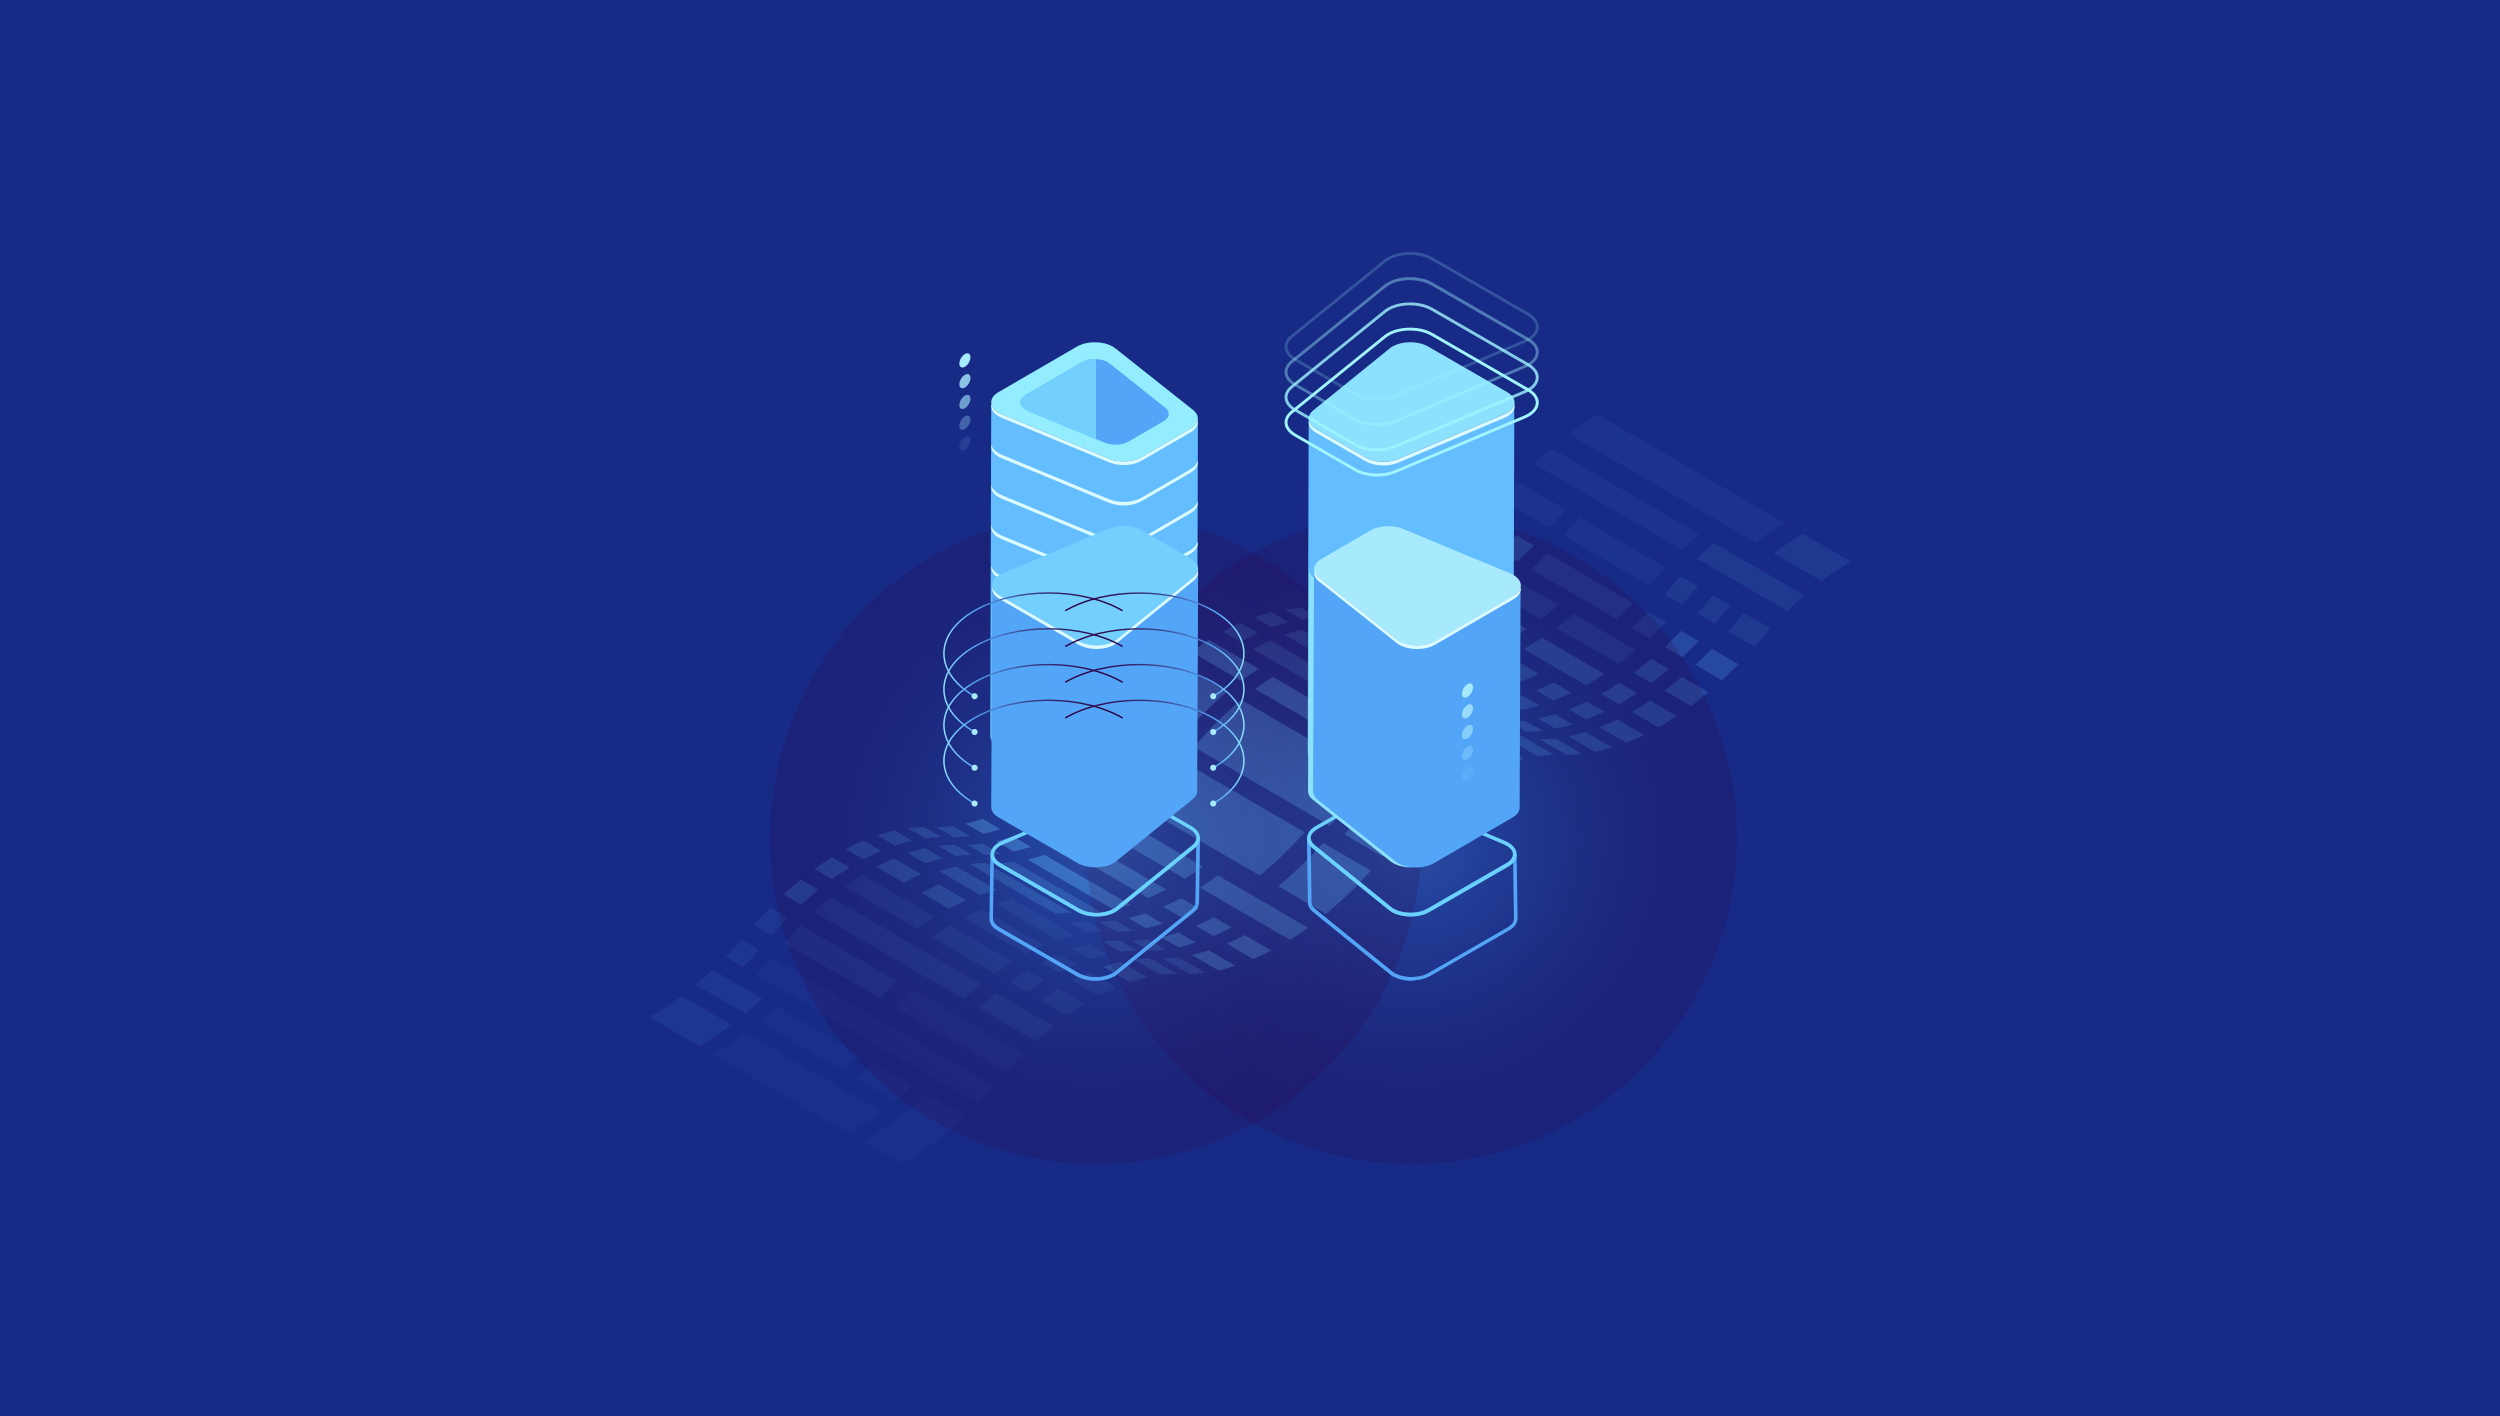 <?xml version="1.0" encoding="UTF-8"?> <svg xmlns="http://www.w3.org/2000/svg" xmlns:xlink="http://www.w3.org/1999/xlink" viewBox="0 0 440.85 249.7"><defs><style> .cls-1 { fill: url(#_Áåçûìÿííûé_ãðàäèåíò_8-4); } .cls-1, .cls-2, .cls-3, .cls-4, .cls-5, .cls-6, .cls-7, .cls-8, .cls-9, .cls-10 { mix-blend-mode: lighten; } .cls-2 { fill: url(#_Áåçûìÿííûé_ãðàäèåíò_8-7); } .cls-11, .cls-12, .cls-13, .cls-14, .cls-15 { fill: #63bdfe; } .cls-11, .cls-16 { opacity: .4; } .cls-17 { fill: #73cffe; } .cls-3 { fill: url(#_Áåçûìÿííûé_ãðàäèåíò_8-2); } .cls-12, .cls-18 { opacity: .3; } .cls-19 { fill: #172a86; } .cls-20 { fill: #6bd2fe; } .cls-21, .cls-22, .cls-23, .cls-18, .cls-24 { fill: #a7eafd; } .cls-21, .cls-25 { opacity: .8; } .cls-4 { fill: url(#_Áåçûìÿííûé_ãðàäèåíò_8); } .cls-22 { opacity: .1; } .cls-5 { fill: url(#_Áåçûìÿííûé_ãðàäèåíò_8-6); } .cls-13 { opacity: .5; } .cls-6 { fill: url(#_Áåçûìÿííûé_ãðàäèåíò_79-2); } .cls-6, .cls-26, .cls-10, .cls-15 { opacity: .2; } .cls-27 { isolation: isolate; } .cls-28 { fill: #8ce2fe; } .cls-7 { fill: url(#_Áåçûìÿííûé_ãðàäèåíò_8-8); } .cls-29 { fill: #93edfe; } .cls-30 { fill: #a0f5fe; } .cls-31 { fill: #53a5f8; } .cls-8 { fill: url(#_Áåçûìÿííûé_ãðàäèåíò_8-5); } .cls-32 { fill: #dcfbff; } .cls-24 { opacity: .6; } .cls-9 { fill: url(#_Áåçûìÿííûé_ãðàäèåíò_8-3); } .cls-10 { fill: url(#_Áåçûìÿííûé_ãðàäèåíò_79); } </style><radialGradient id="_Áåçûìÿííûé_ãðàäèåíò_79" data-name="Áåçûìÿííûé ãðàäèåíò 79" cx="248.85" cy="147.81" fx="248.85" fy="147.81" r="57.45" gradientTransform="translate(355.04 -121.44) rotate(80.82)" gradientUnits="userSpaceOnUse"><stop offset="0" stop-color="#8ce2fe"></stop><stop offset=".05" stop-color="#79cefc"></stop><stop offset=".17" stop-color="#53a5f8"></stop><stop offset=".25" stop-color="#4c87d7"></stop><stop offset=".38" stop-color="#425faa"></stop><stop offset=".5" stop-color="#3a3d85"></stop><stop offset=".63" stop-color="#342368"></stop><stop offset=".76" stop-color="#301054"></stop><stop offset=".88" stop-color="#2d0548"></stop><stop offset="1" stop-color="#2d0244"></stop></radialGradient><radialGradient id="_Áåçûìÿííûé_ãðàäèåíò_79-2" data-name="Áåçûìÿííûé ãðàäèåíò 79" cx="193.28" fx="193.28" r="57.45" gradientTransform="translate(309.17 -66.14) rotate(81.04)" xlink:href="#_Áåçûìÿííûé_ãðàäèåíò_79"></radialGradient><linearGradient id="_Áåçûìÿííûé_ãðàäèåíò_8" data-name="Áåçûìÿííûé ãðàäèåíò 8" x1="2247.07" y1="113.66" x2="2278.79" y2="113.66" gradientTransform="translate(2445.11) rotate(-180) scale(1 -1)" gradientUnits="userSpaceOnUse"><stop offset="0" stop-color="#2d0244"></stop><stop offset=".12" stop-color="#2d0548"></stop><stop offset=".24" stop-color="#301054"></stop><stop offset=".37" stop-color="#342368"></stop><stop offset=".5" stop-color="#3a3d85"></stop><stop offset=".62" stop-color="#425faa"></stop><stop offset=".75" stop-color="#4c87d7"></stop><stop offset=".83" stop-color="#53a5f8"></stop><stop offset=".95" stop-color="#79cefc"></stop><stop offset="1" stop-color="#8ce2fe"></stop></linearGradient><linearGradient id="_Áåçûìÿííûé_ãðàäèåíò_8-2" data-name="Áåçûìÿííûé ãðàäèåíò 8" y1="119.97" y2="119.97" xlink:href="#_Áåçûìÿííûé_ãðàäèåíò_8"></linearGradient><linearGradient id="_Áåçûìÿííûé_ãðàäèåíò_8-3" data-name="Áåçûìÿííûé ãðàäèåíò 8" y1="126.28" y2="126.28" xlink:href="#_Áåçûìÿííûé_ãðàäèåíò_8"></linearGradient><linearGradient id="_Áåçûìÿííûé_ãðàäèåíò_8-4" data-name="Áåçûìÿííûé ãðàäèåíò 8" y1="132.59" y2="132.59" xlink:href="#_Áåçûìÿííûé_ãðàäèåíò_8"></linearGradient><linearGradient id="_Áåçûìÿííûé_ãðàäèåíò_8-5" data-name="Áåçûìÿííûé ãðàäèåíò 8" x1="-68.09" x2="-36.38" gradientTransform="translate(255.86)" xlink:href="#_Áåçûìÿííûé_ãðàäèåíò_8"></linearGradient><linearGradient id="_Áåçûìÿííûé_ãðàäèåíò_8-6" data-name="Áåçûìÿííûé ãðàäèåíò 8" x1="-68.09" y1="119.97" x2="-36.38" y2="119.97" gradientTransform="translate(255.86)" xlink:href="#_Áåçûìÿííûé_ãðàäèåíò_8"></linearGradient><linearGradient id="_Áåçûìÿííûé_ãðàäèåíò_8-7" data-name="Áåçûìÿííûé ãðàäèåíò 8" x1="-68.09" y1="126.28" x2="-36.38" y2="126.28" gradientTransform="translate(255.86)" xlink:href="#_Áåçûìÿííûé_ãðàäèåíò_8"></linearGradient><linearGradient id="_Áåçûìÿííûé_ãðàäèåíò_8-8" data-name="Áåçûìÿííûé ãðàäèåíò 8" x1="-68.09" y1="132.59" x2="-36.38" y2="132.59" gradientTransform="translate(255.86)" xlink:href="#_Áåçûìÿííûé_ãðàäèåíò_8"></linearGradient></defs><g class="cls-27"><g id="Layer_2"><g id="Layer_1-2" data-name="Layer_1"><rect class="cls-19" width="440.85" height="249.7"></rect><g><g class="cls-26"><path class="cls-14" d="M207.63,116.86c-2.87,2.39-5.67,5.18-8.32,8.33l8.8,5.11c2.65-3.15,5.45-5.94,8.32-8.33l-8.8-5.11h0Z"></path><path class="cls-14" d="M213.15,112.82c-1.03.66-2.06,1.37-3.08,2.13l8.8,5.11c1.02-.76,2.05-1.47,3.08-2.13l-8.8-5.12h0Z"></path><path class="cls-14" d="M218.7,109.81c-1.03.46-2.06.97-3.09,1.54l3.1,1.8c1.03-.57,2.06-1.08,3.09-1.54l-3.1-1.8h0Z"></path><path class="cls-14" d="M224.07,112.93c-1.03.46-2.06.97-3.09,1.54l39.19,22.77c1.03-.57,2.06-1.08,3.09-1.54l-39.19-22.77h0Z"></path><path class="cls-14" d="M224.17,107.92c-1,.24-2.01.55-3.03.91l3.1,1.8c1.02-.36,2.03-.67,3.03-.91l-3.1-1.8h0Z"></path><path class="cls-14" d="M229.54,111.04c-1,.24-2.01.55-3.03.91l16.95,9.84c1.02-.36,2.03-.67,3.03-.91l-16.95-9.84h0Z"></path><path class="cls-14" d="M248.9,122.28c-1,.24-2.01.55-3.03.91l19.83,11.52c1.02-.36,2.03-.67,3.03-.91l-19.83-11.52h0Z"></path><path class="cls-14" d="M229.44,107.2c-.95.02-1.92.1-2.9.25l3.1,1.8c.98-.15,1.95-.23,2.9-.25l-3.1-1.8h0Z"></path><path class="cls-14" d="M268.89,127.07c-.95.11-1.88.17-2.79.17l3.1,1.8c.91,0,1.84-.06,2.79-.17l-3.1-1.8h0Z"></path><path class="cls-14" d="M263.12,123.72c-.95.11-1.88.17-2.79.17l3.1,1.8c.91,0,1.84-.06,2.79-.17l-3.1-1.8h0Z"></path><path class="cls-14" d="M239.81,110.18c-.95.11-1.88.17-2.79.17l20.65,11.99c.91,0,1.84-.06,2.79-.17l-20.65-11.99h0Z"></path><path class="cls-14" d="M245.1,109.05c-1.01.31-2.01.56-2.99.76l4.82,2.8c.98-.2,1.97-.45,2.99-.76l-4.82-2.8h0Z"></path><path class="cls-14" d="M253.02,113.65c-1.01.31-2.01.56-2.99.76l12.73,7.39c.98-.2,1.97-.45,2.99-.76l-12.73-7.39h0Z"></path><path class="cls-14" d="M234.44,107.06c-.95.11-1.88.17-2.79.17l3.1,1.8c.91,0,1.84-.06,2.79-.17l-3.1-1.8h0Z"></path><path class="cls-14" d="M239.73,105.93c-1.01.31-2.01.56-2.99.76l3.1,1.8c.98-.2,1.97-.45,2.99-.76l-3.1-1.8h0Z"></path><path class="cls-14" d="M245.33,103.71c-1.06.52-2.11.97-3.15,1.37l3.1,1.8c1.04-.4,2.09-.86,3.15-1.37l-3.1-1.8h0Z"></path><path class="cls-14" d="M251.12,100.39c-.91.6-1.83,1.17-2.76,1.71-.16.09-.31.18-.47.27l3.1,1.8c.16-.09.31-.18.47-.27.93-.54,1.85-1.1,2.76-1.71l-3.1-1.8h0Z"></path><path class="cls-14" d="M256.72,96.19c-1.01.85-2.04,1.66-3.08,2.44l3.1,1.8c1.04-.77,2.07-1.58,3.08-2.44l-3.1-1.8h0Z"></path><path class="cls-14" d="M262.02,91.25c-.95.98-1.92,1.93-2.91,2.84l3.1,1.8c.99-.91,1.96-1.86,2.91-2.84l-3.1-1.8h0Z"></path><path class="cls-14" d="M268.41,122.59c-1.01.31-2.01.56-2.99.76l3.1,1.8c.98-.2,1.97-.45,2.99-.76l-3.1-1.8h0Z"></path><path class="cls-14" d="M274.01,120.37c-1.06.52-2.11.97-3.15,1.37l3.1,1.8c1.04-.4,2.09-.86,3.15-1.37l-3.1-1.8h0Z"></path><path class="cls-14" d="M271.89,112.46c-.91.6-1.83,1.17-2.76,1.71-.16.09-.31.18-.47.27l11.01,6.39c.16-.09.31-.18.47-.27.93-.54,1.85-1.1,2.76-1.71l-11.01-6.39h0Z"></path><path class="cls-13" d="M277.49,108.26c-1.01.85-2.04,1.66-3.08,2.44l11.01,6.39c1.04-.77,2.07-1.58,3.08-2.44l-11.01-6.39h0Z"></path><path class="cls-13" d="M290.7,107.91c-.95.98-1.92,1.93-2.91,2.84l3.1,1.8c.99-.91,1.96-1.86,2.91-2.84l-3.1-1.8h0Z"></path><path class="cls-14" d="M274.18,125.94c-1.01.31-2.01.56-2.99.76l3.1,1.8c.98-.2,1.97-.45,2.99-.76l-3.1-1.8h0Z"></path><path class="cls-14" d="M279.77,123.72c-1.06.52-2.11.97-3.15,1.37l3.1,1.8c1.04-.4,2.09-.86,3.15-1.37l-3.1-1.8h0Z"></path><path class="cls-14" d="M285.56,120.4c-.91.6-1.83,1.17-2.76,1.71-.16.09-.31.18-.47.27l3.1,1.8c.16-.09.31-.18.47-.27.93-.54,1.85-1.1,2.76-1.71l-3.1-1.8h0Z"></path><path class="cls-14" d="M291.16,116.2c-1.01.85-2.04,1.66-3.08,2.44l3.1,1.8c1.04-.77,2.07-1.58,3.08-2.44l-3.1-1.8h0Z"></path><path class="cls-14" d="M296.46,111.26c-.95.98-1.92,1.93-2.91,2.84l3.1,1.8c.99-.91,1.96-1.86,2.91-2.84l-3.1-1.8h0Z"></path><path class="cls-13" d="M296.31,101.6c-.54.6-1.07,1.22-1.59,1.84-.39.47-.78.93-1.18,1.38l3.1,1.8c.4-.45.79-.91,1.18-1.38.53-.63,1.06-1.24,1.59-1.84l-3.1-1.8h0Z"></path><path class="cls-13" d="M302.08,104.95c-.54.6-1.07,1.22-1.59,1.84-.39.47-.78.93-1.18,1.38l3.1,1.8c.4-.45.79-.91,1.18-1.38.53-.63,1.06-1.24,1.59-1.84l-3.1-1.8h0Z"></path><path class="cls-14" d="M250.69,106.83c-1.06.52-2.11.97-3.15,1.37l3.1,1.8c1.04-.4,2.09-.86,3.15-1.37l-3.1-1.8h0Z"></path><path class="cls-14" d="M256.22,110.04c-1.06.52-2.11.97-3.15,1.37l15.12,8.78c1.04-.4,2.09-.86,3.15-1.37l-15.12-8.78h0Z"></path><path class="cls-14" d="M262.01,106.72c-.91.6-1.83,1.17-2.76,1.71-.16.09-.31.18-.47.27l7.21,4.19c.16-.09.31-.18.47-.27.93-.54,1.85-1.1,2.76-1.71l-7.21-4.19h0Z"></path><path class="cls-13" d="M267.61,102.52c-1.01.85-2.04,1.66-3.08,2.44l7.21,4.19c1.04-.77,2.07-1.58,3.08-2.44l-7.21-4.19h0Z"></path><path class="cls-13" d="M272.91,97.58c-.95.98-1.92,1.93-2.91,2.84l15.12,8.78c.99-.91,1.96-1.86,2.91-2.84l-15.12-8.78h0Z"></path><path class="cls-12" d="M278.52,91.27c-.54.6-1.07,1.22-1.59,1.84-.39.47-.78.93-1.18,1.38l15.12,8.78c.4-.45.79-.91,1.18-1.38.53-.63,1.06-1.24,1.59-1.84l-15.12-8.78h0Z"></path><path class="cls-12" d="M267.63,84.94c-.54.6-1.07,1.22-1.59,1.84-.39.47-.78.93-1.18,1.38l8.47,4.92c.4-.45.79-.91,1.18-1.38.53-.63,1.06-1.24,1.59-1.84l-8.47-4.92h0Z"></path><path class="cls-14" d="M256.48,103.51c-.91.6-1.83,1.17-2.76,1.71-.16.09-.31.18-.47.27l3.1,1.8c.16-.09.31-.18.47-.27.93-.54,1.85-1.1,2.76-1.71l-3.1-1.8h0Z"></path><path class="cls-14" d="M262.08,99.31c-1.01.85-2.04,1.66-3.08,2.44l3.1,1.8c1.04-.77,2.07-1.58,3.08-2.44l-3.1-1.8h0Z"></path><path class="cls-14" d="M267.38,94.37c-.95.98-1.92,1.93-2.91,2.84l3.1,1.8c.99-.91,1.96-1.86,2.91-2.84l-3.1-1.8h0Z"></path><path class="cls-14" d="M234.81,110.32c-.95.02-1.92.1-2.9.25l26.41,15.34c.98-.15,1.95-.23,2.9-.25l-26.41-15.34h0Z"></path><path class="cls-14" d="M263.89,127.21c-.95.02-1.92.1-2.9.25l10.11,5.88c.98-.15,1.95-.23,2.9-.25l-10.11-5.88h0Z"></path><path class="cls-14" d="M274.31,130.22c-.95.11-1.88.17-2.79.17l4.69,2.72c.91,0,1.84-.06,2.79-.17l-4.69-2.72h0Z"></path><path class="cls-14" d="M279.6,129.09c-1.01.31-2.01.56-2.99.76l4.69,2.72c.98-.2,1.97-.45,2.99-.76l-4.69-2.72h0Z"></path><path class="cls-14" d="M285.19,126.87c-1.06.52-2.11.97-3.15,1.37l4.69,2.72c1.04-.4,2.09-.86,3.15-1.37l-4.69-2.72h0Z"></path><path class="cls-14" d="M290.98,123.55c-.91.6-1.83,1.17-2.76,1.71-.16.09-.31.18-.47.27l4.69,2.72c.16-.09.31-.18.47-.27.93-.54,1.85-1.1,2.76-1.71l-4.69-2.72h0Z"></path><path class="cls-14" d="M296.59,119.35c-1.01.85-2.04,1.66-3.08,2.44l4.69,2.72c1.04-.77,2.07-1.58,3.08-2.44l-4.69-2.72h0Z"></path><path class="cls-14" d="M301.88,114.41c-.95.98-1.92,1.93-2.91,2.84l4.69,2.72c.99-.91,1.96-1.86,2.91-2.84l-4.69-2.72h0Z"></path><path class="cls-13" d="M307.5,108.1c-.54.6-1.07,1.22-1.59,1.84-.39.47-.78.93-1.18,1.38l4.69,2.72c.4-.45.79-.91,1.18-1.38.53-.63,1.06-1.24,1.59-1.84l-4.69-2.72h0Z"></path><path class="cls-13" d="M302.25,95.73c-1.01.87-2,1.8-2.98,2.77l15.88,9.23c.98-.97,1.98-1.89,2.98-2.77l-15.88-9.23Z"></path><path class="cls-12" d="M273.57,79.07c-1.01.87-2,1.8-2.98,2.77l26.02,15.11c.98-.97,1.98-1.89,2.98-2.77l-26.02-15.11h0Z"></path><path class="cls-14" d="M224.4,119.36c-1.03.66-2.06,1.37-3.08,2.13l14.7,8.53c1.02-.76,2.05-1.47,3.08-2.13l-14.7-8.53h0Z"></path><path class="cls-14" d="M241.55,129.32c-1.03.66-2.06,1.37-3.08,2.13l6.79,3.95c1.02-.76,2.05-1.47,3.08-2.13l-6.79-3.95h0Z"></path><path class="cls-14" d="M250.91,134.76c-4.78,3.04-9.51,7.23-13.84,12.37l6.79,3.95c4.33-5.14,9.06-9.33,13.84-12.37l-6.79-3.95h0Z"></path><path class="cls-14" d="M218.88,123.4c-2.87,2.39-5.67,5.18-8.32,8.33l23.95,13.91c2.65-3.15,5.45-5.94,8.32-8.33l-23.95-13.91h0Z"></path><path class="cls-12" d="M314.7,92.25c-1.72.99-3.43,2.13-5.13,3.42l-32.9-19.11c1.7-1.28,3.42-2.43,5.13-3.42l32.9,19.11h0Z"></path><path class="cls-13" d="M326.35,99.02c-1.72.99-3.43,2.13-5.13,3.42l-8.42-4.89c1.7-1.28,3.42-2.43,5.13-3.42l8.42,4.89h0Z"></path><path class="cls-11" d="M129,180.71c-1.86,1.4-3.76,2.66-5.69,3.78l-8.8-5.12c1.94-1.12,3.84-2.38,5.69-3.78l8.8,5.12h0Z"></path><path class="cls-11" d="M125.65,171c-.98.92-1.98,1.8-3,2.65l8.8,5.12c1.02-.85,2.01-1.73,3-2.65l-8.8-5.11h0Z"></path><path class="cls-11" d="M130.76,165.72c-.91,1.04-1.85,2.04-2.8,3.02l3.1,1.8c.95-.97,1.89-1.98,2.8-3.02l-3.1-1.8h0Z"></path><path class="cls-15" d="M136.13,168.84c-.91,1.04-1.85,2.04-2.8,3.02l39.19,22.77c.95-.97,1.89-1.98,2.8-3.02l-39.19-22.77h0Z"></path><path class="cls-11" d="M135.82,160.03c-.97,1-1.93,2.05-2.87,3.14l3.1,1.8c.94-1.09,1.9-2.14,2.87-3.14l-3.1-1.8h0Z"></path><path class="cls-11" d="M141.19,163.15c-.97,1-1.93,2.05-2.87,3.14l16.95,9.84c.94-1.09,1.9-2.14,2.87-3.14l-16.95-9.84h0Z"></path><path class="cls-15" d="M160.55,174.39c-.97,1-1.93,2.05-2.87,3.14l19.83,11.52c.94-1.09,1.9-2.14,2.87-3.14l-19.83-11.52h0Z"></path><path class="cls-14" d="M141.19,155.1c-1.01.83-2.02,1.7-3.02,2.63l3.1,1.8c1-.93,2-1.8,3.02-2.63l-3.1-1.8h0Z"></path><path class="cls-11" d="M181.16,171.16c-1.03.64-2.06,1.33-3.09,2.08l3.1,1.8c1.03-.75,2.06-1.44,3.09-2.08l-3.1-1.8h0Z"></path><path class="cls-11" d="M167.49,163.22c-1.03.64-2.06,1.33-3.09,2.08l11.01,6.39c1.03-.75,2.06-1.44,3.09-2.08l-11.01-6.39h0Z"></path><path class="cls-11" d="M152.08,154.27c-1.03.64-2.06,1.33-3.09,2.08l12.74,7.4c1.03-.75,2.06-1.44,3.09-2.08l-12.74-7.4h0Z"></path><path class="cls-14" d="M157.63,151.36c-1.03.44-2.06.93-3.09,1.49l4.82,2.8c1.03-.55,2.06-1.05,3.09-1.49l-4.82-2.8h0Z"></path><path class="cls-14" d="M165.56,155.96c-1.03.44-2.06.93-3.09,1.49l4.82,2.8c1.03-.55,2.06-1.05,3.09-1.49l-4.82-2.8h0Z"></path><path class="cls-14" d="M146.71,151.15c-1.03.64-2.06,1.33-3.09,2.08l3.1,1.8c1.03-.75,2.06-1.44,3.09-2.08l-3.1-1.8h0Z"></path><path class="cls-14" d="M152.27,148.24c-1.03.44-2.06.93-3.09,1.49l3.1,1.8c1.03-.55,2.06-1.05,3.09-1.49l-3.1-1.8h0Z"></path><path class="cls-14" d="M157.73,146.45c-1,.23-2.01.51-3.02.86l3.1,1.8c1.02-.35,2.02-.63,3.02-.86l-3.1-1.8h0Z"></path><path class="cls-14" d="M162.97,145.84c-.95,0-1.91.06-2.89.19l3.1,1.8c.98-.13,1.94-.19,2.89-.19l-3.1-1.8h0Z"></path><path class="cls-14" d="M167.97,145.64c-.96.13-1.89.2-2.81.22l3.1,1.8c.92-.02,1.85-.1,2.81-.22l-3.1-1.8h0Z"></path><path class="cls-14" d="M173.29,144.41c-1.02.33-2.02.6-3.01.82l3.1,1.8c.99-.22,1.99-.49,3.01-.82l-3.1-1.8h0Z"></path><path class="cls-11" d="M173.04,160.31c-1.03.44-2.06.93-3.09,1.49l11.01,6.39c1.03-.55,2.06-1.05,3.09-1.49l-11.01-6.39h0Z"></path><path class="cls-11" d="M178.5,158.52c-1,.23-2.01.51-3.02.86l11.01,6.39c1.02-.35,2.02-.63,3.02-.86l-11.01-6.39h0Z"></path><path class="cls-11" d="M191.65,162.5c-.95,0-1.91.06-2.89.19l3.1,1.8c.98-.13,1.94-.19,2.89-.19l-3.1-1.8h0Z"></path><path class="cls-14" d="M196.65,162.3c-.96.13-1.89.2-2.81.22l3.1,1.8c.92-.02,1.85-.1,2.81-.22l-3.1-1.8h0Z"></path><path class="cls-14" d="M201.97,161.07c-1.02.33-2.02.6-3.01.82l3.1,1.8c.99-.22,1.99-.49,3.01-.82l-3.1-1.8h0Z"></path><path class="cls-11" d="M186.71,168.25c-1.03.44-2.06.93-3.09,1.49l3.1,1.8c1.03-.55,2.06-1.05,3.09-1.49l-3.1-1.8h0Z"></path><path class="cls-11" d="M192.17,166.46c-1,.23-2.01.51-3.02.86l3.1,1.8c1.02-.35,2.02-.63,3.02-.86l-3.1-1.8h0Z"></path><path class="cls-14" d="M197.41,165.85c-.95,0-1.91.06-2.89.19l3.1,1.8c.98-.13,1.94-.19,2.89-.19l-3.1-1.8h0Z"></path><path class="cls-14" d="M202.41,165.65c-.96.13-1.89.2-2.81.22l3.1,1.8c.92-.02,1.85-.1,2.81-.22l-3.1-1.8h0Z"></path><path class="cls-14" d="M207.74,164.43c-1.02.33-2.02.6-3.01.82l3.1,1.8c.99-.22,1.99-.49,3.01-.82l-3.1-1.8h0Z"></path><path class="cls-14" d="M208.3,158.39c-1.07.56-2.13,1.06-3.18,1.51l3.1,1.8c1.05-.44,2.11-.95,3.18-1.51l-3.1-1.8h0Z"></path><path class="cls-14" d="M214.07,161.74c-1.07.56-2.13,1.06-3.18,1.51l3.1,1.8c1.05-.44,2.11-.95,3.18-1.51l-3.1-1.8h0Z"></path><path class="cls-14" d="M163.09,149.57c-1,.23-2.01.51-3.02.86l3.1,1.8c1.02-.35,2.02-.63,3.02-.86l-3.1-1.8h0Z"></path><path class="cls-14" d="M168.62,152.78c-1,.23-2.01.51-3.02.86l7.21,4.19c1.02-.35,2.02-.63,3.02-.86l-7.21-4.19h0Z"></path><path class="cls-14" d="M173.86,152.17c-.95,0-1.91.06-2.89.19l15.12,8.78c.98-.13,1.94-.19,2.89-.19l-15.12-8.78h0Z"></path><path class="cls-14" d="M178.86,151.97c-.96.13-1.89.2-2.81.22l15.12,8.78c.92-.02,1.85-.1,2.81-.22l-15.12-8.78h0Z"></path><path class="cls-14" d="M184.18,150.75c-1.02.33-2.02.6-3.01.82l15.12,8.78c.99-.22,1.99-.49,3.01-.82l-15.12-8.78h0Z"></path><path class="cls-14" d="M190.51,148.06c-1.07.56-2.13,1.06-3.18,1.51l15.12,8.78c1.05-.44,2.11-.95,3.18-1.51l-15.12-8.78h0Z"></path><path class="cls-14" d="M179.62,141.73c-1.07.56-2.13,1.06-3.18,1.51l8.47,4.92c1.05-.44,2.11-.95,3.18-1.51l-8.47-4.92h0Z"></path><path class="cls-14" d="M168.34,148.96c-.95,0-1.91.06-2.89.19l3.1,1.8c.98-.13,1.94-.19,2.89-.19l-3.1-1.8h0Z"></path><path class="cls-14" d="M173.33,148.76c-.96.13-1.89.2-2.81.22l3.1,1.8c.92-.02,1.85-.1,2.81-.22l-3.1-1.8h0Z"></path><path class="cls-14" d="M178.66,147.53c-1.02.33-2.02.6-3.01.82l3.1,1.8c.99-.22,1.99-.49,3.01-.82l-3.1-1.8h0Z"></path><path class="cls-11" d="M146.56,158.22c-1.01.83-2.02,1.7-3.02,2.63l26.41,15.34c1-.93,2-1.8,3.02-2.63l-26.41-15.34h0Z"></path><path class="cls-11" d="M175.64,175.11c-1.01.83-2.02,1.7-3.02,2.63l10.11,5.88c1-.93,2-1.8,3.02-2.63l-10.11-5.88h0Z"></path><path class="cls-11" d="M186.58,174.31c-1.03.64-2.06,1.33-3.09,2.08l4.69,2.72c1.03-.75,2.06-1.44,3.09-2.08l-4.69-2.72h0Z"></path><path class="cls-11" d="M192.13,171.4c-1.03.44-2.06.93-3.09,1.49l4.69,2.72c1.03-.55,2.06-1.05,3.09-1.49l-4.69-2.72h0Z"></path><path class="cls-14" d="M197.59,169.61c-1,.23-2.01.51-3.02.86l4.69,2.72c1.02-.35,2.02-.63,3.02-.86l-4.69-2.72h0Z"></path><path class="cls-14" d="M202.84,169c-.95,0-1.91.06-2.89.19l4.69,2.72c.98-.13,1.94-.19,2.89-.19l-4.69-2.72h0Z"></path><path class="cls-14" d="M207.84,168.8c-.96.13-1.89.2-2.81.22l4.69,2.72c.92-.02,1.85-.1,2.81-.22l-4.69-2.72h0Z"></path><path class="cls-14" d="M213.16,167.58c-1.02.33-2.02.6-3.01.82l4.69,2.72c.99-.22,1.99-.49,3.01-.82l-4.69-2.72h0Z"></path><path class="cls-14" d="M219.49,164.89c-1.07.56-2.13,1.06-3.18,1.51l4.69,2.72c1.05-.44,2.11-.95,3.18-1.51l-4.69-2.72h0Z"></path><path class="cls-14" d="M214.78,154.37c-1.05.76-2.11,1.47-3.18,2.14l15.88,9.23c1.07-.67,2.13-1.38,3.18-2.14l-15.88-9.23h0Z"></path><path class="cls-14" d="M186.09,137.71c-1.05.76-2.11,1.47-3.18,2.14l26.02,15.11c1.07-.67,2.13-1.38,3.18-2.14l-26.02-15.11h0Z"></path><path class="cls-15" d="M136.9,177.54c-.98.92-1.98,1.8-3,2.65l14.7,8.53c1.02-.85,2.01-1.73,3-2.65l-14.7-8.53h0Z"></path><path class="cls-15" d="M154.05,187.5c-.98.92-1.98,1.8-3,2.65l6.79,3.95c1.02-.85,2.01-1.73,3-2.65l-6.79-3.95h0Z"></path><path class="cls-15" d="M170.2,196.88c-3.52,3.29-7.26,6.14-11.14,8.38l-6.79-3.95c3.88-2.24,7.63-5.08,11.14-8.38l6.79,3.95h0Z"></path><path class="cls-15" d="M155.39,196.04c-1.86,1.4-3.76,2.66-5.69,3.78l-23.95-13.91c1.94-1.12,3.84-2.38,5.69-3.78l23.95,13.91h0Z"></path><path class="cls-14" d="M197.17,127.66c-2.5,2.78-5.15,5.34-7.92,7.62l32.9,19.11c2.77-2.27,5.42-4.83,7.92-7.62l-32.9-19.11h0Z"></path><path class="cls-14" d="M233.31,148.65c-2.5,2.78-5.15,5.34-7.92,7.62l8.42,4.89c2.77-2.27,5.42-4.83,7.92-7.62l-8.42-4.89h0Z"></path></g><g class="cls-26"><path class="cls-14" d="M207.63,116.86c-2.87,2.39-5.67,5.18-8.32,8.33l8.8,5.11c2.65-3.15,5.45-5.94,8.32-8.33l-8.8-5.11h0Z"></path><path class="cls-14" d="M213.15,112.82c-1.03.66-2.06,1.37-3.08,2.13l8.8,5.11c1.02-.76,2.05-1.47,3.08-2.13l-8.8-5.12h0Z"></path><path class="cls-14" d="M224.4,119.36c-1.03.66-2.06,1.37-3.08,2.13l14.7,8.53c1.02-.76,2.05-1.47,3.08-2.13l-14.7-8.53h0Z"></path><path class="cls-14" d="M241.55,129.32c-1.03.66-2.06,1.37-3.08,2.13l6.79,3.95c1.02-.76,2.05-1.47,3.08-2.13l-6.79-3.95h0Z"></path><path class="cls-14" d="M250.91,134.76c-4.78,3.04-9.51,7.23-13.84,12.37l6.79,3.95c4.33-5.14,9.06-9.33,13.84-12.37l-6.79-3.95h0Z"></path><path class="cls-14" d="M218.88,123.4c-2.87,2.39-5.67,5.18-8.32,8.33l23.95,13.91c2.65-3.15,5.45-5.94,8.32-8.33l-23.95-13.91h0Z"></path><path class="cls-14" d="M173.29,144.41c-1.02.33-2.02.6-3.01.82l3.1,1.8c.99-.22,1.99-.49,3.01-.82l-3.1-1.8h0Z"></path><path class="cls-14" d="M201.97,161.07c-1.02.33-2.02.6-3.01.82l3.1,1.8c.99-.22,1.99-.49,3.01-.82l-3.1-1.8h0Z"></path><path class="cls-14" d="M207.74,164.43c-1.02.33-2.02.6-3.01.82l3.1,1.8c.99-.22,1.99-.49,3.01-.82l-3.1-1.8h0Z"></path><path class="cls-14" d="M208.3,158.39c-1.07.56-2.13,1.06-3.18,1.51l3.1,1.8c1.05-.44,2.11-.95,3.18-1.51l-3.1-1.8h0Z"></path><path class="cls-14" d="M214.07,161.74c-1.07.56-2.13,1.06-3.18,1.51l3.1,1.8c1.05-.44,2.11-.95,3.18-1.51l-3.1-1.8h0Z"></path><path class="cls-14" d="M184.18,150.75c-1.02.33-2.02.6-3.01.82l15.12,8.78c.99-.22,1.99-.49,3.01-.82l-15.12-8.78h0Z"></path><path class="cls-14" d="M190.51,148.06c-1.07.56-2.13,1.06-3.18,1.51l15.12,8.78c1.05-.44,2.11-.95,3.18-1.51l-15.12-8.78h0Z"></path><path class="cls-14" d="M179.62,141.73c-1.07.56-2.13,1.06-3.18,1.51l8.47,4.92c1.05-.44,2.11-.95,3.18-1.51l-8.47-4.92h0Z"></path><path class="cls-14" d="M178.66,147.53c-1.02.33-2.02.6-3.01.82l3.1,1.8c.99-.22,1.99-.49,3.01-.82l-3.1-1.8h0Z"></path><path class="cls-14" d="M213.16,167.58c-1.02.33-2.02.6-3.01.82l4.69,2.72c.99-.22,1.99-.49,3.01-.82l-4.69-2.72h0Z"></path><path class="cls-14" d="M219.49,164.89c-1.07.56-2.13,1.06-3.18,1.51l4.69,2.72c1.05-.44,2.11-.95,3.18-1.51l-4.69-2.72h0Z"></path><path class="cls-14" d="M214.78,154.37c-1.05.76-2.11,1.47-3.18,2.14l15.88,9.23c1.07-.67,2.13-1.38,3.18-2.14l-15.88-9.23h0Z"></path><path class="cls-14" d="M186.09,137.71c-1.05.76-2.11,1.47-3.18,2.14l26.02,15.11c1.07-.67,2.13-1.38,3.18-2.14l-26.02-15.11h0Z"></path><path class="cls-14" d="M197.17,127.66c-2.5,2.78-5.15,5.34-7.92,7.62l32.9,19.11c2.77-2.27,5.42-4.83,7.92-7.62l-32.9-19.11h0Z"></path><path class="cls-14" d="M233.31,148.65c-2.5,2.78-5.15,5.34-7.92,7.62l8.42,4.89c2.77-2.27,5.42-4.83,7.92-7.62l-8.42-4.89h0Z"></path></g><circle class="cls-10" cx="248.85" cy="147.81" r="57.45" transform="translate(63.22 369.88) rotate(-80.82)"></circle><circle class="cls-6" cx="193.28" cy="147.81" r="57.45" transform="translate(17.17 315.7) rotate(-81.04)"></circle><g class="cls-27"><path class="cls-14" d="M267.06,71.27s0,0,0,0c-.02.09-.05.18-.08.27-.01.03-.03.06-.04.09-.03.06-.05.12-.09.18-.03.04-.06.08-.08.13-.03.05-.07.09-.1.14-.05.06-.11.13-.17.19-.03.03-.06.07-.1.1-.03.02-.06.05-.09.07-.06.05-.13.11-.2.16-.04.03-.08.05-.12.08-.06.04-.12.07-.18.11-.16.1-.34.19-.53.27l-18.71,7.9c-.18.08-.37.14-.57.2-.17.05-.34.09-.52.13-.1.02-.19.05-.29.06-.06.01-.12.02-.19.03-.18.03-.36.05-.55.06-.05,0-.1,0-.14,0-.22.01-.44.01-.67,0-.04,0-.08,0-.12,0-.23-.01-.45-.03-.68-.07-.02,0-.04,0-.07-.01-.2-.03-.4-.07-.6-.12-.04-.01-.09-.02-.13-.03-.22-.06-.43-.13-.63-.21-.22-.09-.44-.19-.63-.3h0s0,0,0,0l-8.69-5.01h0c-.87-.5-1.32-1.17-1.32-1.84l-.17,58.8c0,.67.44,1.34,1.32,1.84h0s0,0,0,0l8.69,5.01h0c.2.11.41.21.63.3,0,0,0,0,0,0,.17.07.35.13.54.18.03,0,.06.01.08.02.04.01.09.02.13.03.08.02.17.04.25.06.11.02.23.04.34.06.02,0,.04,0,.07.01.01,0,.02,0,.03,0,.14.02.29.04.43.05.07,0,.14,0,.21.01.04,0,.08,0,.12,0,.04,0,.07,0,.11,0,.15,0,.3,0,.45,0,.03,0,.07,0,.1,0,.05,0,.1,0,.14,0,.08,0,.17,0,.25-.02.1,0,.2-.03.3-.04.06,0,.13-.02.19-.03.03,0,.06,0,.09-.01.07-.01.14-.04.21-.05.18-.04.35-.08.52-.13.04-.01.08-.02.11-.03.15-.05.31-.11.45-.17l18.71-7.9c.19-.08.37-.17.53-.27.02-.01.04-.02.06-.03.04-.02.08-.05.12-.08.04-.03.08-.05.12-.08.07-.05.14-.1.2-.16.03-.02.06-.05.09-.07,0,0,.02-.01.02-.02.03-.03.05-.05.07-.08.06-.06.12-.12.17-.19,0-.01.02-.02.03-.03.03-.04.05-.07.07-.11.03-.04.06-.08.08-.13,0-.01.02-.02.02-.03.03-.05.04-.09.07-.14.01-.03.03-.06.04-.09,0,0,0-.01,0-.02.03-.08.06-.17.07-.25,0,0,0,0,0,0,0,0,0,0,0-.01.02-.08.03-.16.03-.24,0-.01,0-.03,0-.04l.17-58.81c0,.1-.01.19-.03.29Z"></path><path class="cls-28" d="M265.77,69.14c1.94,1.12,1.7,2.98-.51,3.91l-18.71,7.9c-1.77.75-4.22.63-5.78-.26l-8.69-5.01c-1.55-.89-1.75-2.3-.49-3.33l13.48-10.92c1.6-1.29,4.82-1.45,6.77-.32l13.92,8.03Z"></path><path class="cls-30" d="M242.84,84.03c-1.44,0-2.88-.33-3.98-.96l-10.6-6.12c-1.05-.6-1.66-1.42-1.73-2.3-.06-.79.33-1.56,1.1-2.19l16.45-13.32c2.02-1.63,6.09-1.83,8.55-.41l16.98,9.8c1.16.67,1.79,1.61,1.73,2.59-.07,1.07-.93,2.04-2.38,2.65l-22.83,9.64c-.99.42-2.15.62-3.29.62ZM248.65,58.28c-1.62,0-3.22.43-4.25,1.26l-16.45,13.32c-.64.52-.96,1.13-.91,1.75.06.7.58,1.37,1.47,1.89l10.6,6.12c1.82,1.05,4.75,1.18,6.82.31l22.83-9.64c1.26-.53,2.01-1.33,2.06-2.2.05-.78-.48-1.53-1.47-2.11l-16.98-9.8c-1.04-.6-2.38-.89-3.72-.89Z"></path><g class="cls-25"><path class="cls-30" d="M242.84,79.59c-1.45,0-2.88-.33-3.98-.96l-10.6-6.12c-1.05-.6-1.66-1.42-1.73-2.3-.06-.79.33-1.57,1.1-2.19l16.45-13.32c2.02-1.63,6.09-1.83,8.55-.41l16.98,9.8c1.16.67,1.79,1.61,1.73,2.59-.07,1.07-.93,2.04-2.38,2.65l-22.83,9.64c-.99.42-2.15.62-3.29.62ZM248.65,53.84c-1.62,0-3.22.43-4.25,1.26l-16.45,13.32c-.64.52-.96,1.13-.91,1.75.06.7.58,1.38,1.47,1.89l10.6,6.12c1.82,1.05,4.75,1.18,6.82.31l22.83-9.64c1.26-.53,2.01-1.33,2.06-2.2.05-.78-.48-1.53-1.47-2.11l-16.98-9.8c-1.04-.6-2.39-.89-3.72-.89Z"></path></g><g class="cls-16"><path class="cls-30" d="M242.84,75.14c-1.45,0-2.88-.33-3.98-.96l-10.6-6.12c-1.05-.6-1.66-1.42-1.73-2.3-.06-.79.33-1.56,1.1-2.19l16.45-13.33c2.02-1.64,6.09-1.83,8.55-.41l16.98,9.8c1.16.67,1.79,1.61,1.73,2.59-.07,1.07-.93,2.04-2.38,2.65l-22.83,9.64c-.99.42-2.15.62-3.29.62ZM248.65,49.39c-1.62,0-3.22.43-4.25,1.26l-16.45,13.33c-.64.52-.96,1.13-.91,1.75.06.7.58,1.37,1.47,1.89l10.6,6.12c1.82,1.05,4.75,1.18,6.82.31l22.83-9.64c1.26-.53,2.01-1.33,2.06-2.2.05-.78-.48-1.54-1.47-2.11l-16.98-9.8c-1.04-.6-2.38-.89-3.72-.89Z"></path></g><g class="cls-26"><path class="cls-30" d="M242.84,70.69c-1.45,0-2.88-.33-3.98-.96l-10.6-6.12c-1.05-.6-1.66-1.42-1.73-2.3-.06-.79.33-1.56,1.1-2.19l16.45-13.32c2.02-1.63,6.09-1.83,8.55-.41l16.98,9.8c1.16.67,1.79,1.61,1.73,2.59-.07,1.07-.93,2.04-2.38,2.65l-22.83,9.64c-.99.42-2.15.62-3.29.62ZM248.65,44.94c-1.62,0-3.22.43-4.25,1.26l-16.45,13.32c-.64.52-.96,1.13-.91,1.75.06.7.58,1.37,1.47,1.89l10.6,6.12c1.82,1.05,4.75,1.18,6.82.31l22.83-9.64c1.26-.53,2.01-1.33,2.06-2.2.05-.79-.48-1.53-1.47-2.11l-16.98-9.8c-1.04-.6-2.38-.89-3.72-.89Z"></path></g><path class="cls-32" d="M265.27,73.06l-18.71,7.9c-1.77.75-4.22.63-5.78-.26l-8.69-5.01c-.73-.42-1.16-.96-1.28-1.52-.16.77.27,1.57,1.28,2.15l8.69,5.01c1.56.9,4.01,1.01,5.78.26l18.71-7.9c1.37-.58,1.98-1.51,1.79-2.4-.14.68-.74,1.34-1.79,1.78Z"></path></g><g class="cls-27"><path class="cls-14" d="M211.22,73.94s0,.09-.02.14c0,.04-.02.08-.03.12-.01.04-.02.09-.04.13-.01.04-.03.07-.05.11-.02.05-.04.09-.07.14-.02.03-.04.07-.06.1-.03.05-.07.1-.1.15-.02.03-.05.06-.07.09-.06.07-.12.14-.19.2-.03.02-.05.05-.08.07-.04.04-.09.08-.14.11-.04.03-.08.07-.12.1-.05.04-.11.07-.16.11-.06.04-.11.07-.17.11l-8.63,5.01c-.18.1-.36.19-.56.27-.06.03-.12.05-.18.07-.13.05-.25.09-.39.13-.16.05-.33.09-.5.12-.11.02-.21.05-.32.07-.07.01-.14.02-.21.03-.18.02-.36.04-.55.05-.04,0-.08,0-.12,0-.22,0-.45,0-.67,0-.04,0-.08,0-.12,0-.22-.01-.44-.04-.66-.07-.03,0-.07-.01-.1-.02-.2-.03-.41-.08-.6-.13-.03,0-.06-.01-.09-.02-.23-.06-.46-.14-.67-.23l-18.9-7.84c-.2-.08-.39-.18-.56-.27-.54-.31-.92-.69-1.12-1.09-.12-.24-.19-.49-.18-.74l-.17,58.8c0,.67.44,1.34,1.31,1.84.17.1.36.19.56.27h0s0,0,0,0l18.9,7.84s.06.02.09.04c.18.07.36.13.54.18.01,0,.03,0,.04,0,.03,0,.06.01.09.02.11.03.22.06.34.08.09.02.18.03.27.05.03,0,.07.01.1.02.02,0,.05,0,.07.01.14.02.29.04.43.05.05,0,.11,0,.16,0,.04,0,.08,0,.12,0,.05,0,.1,0,.15,0,.15,0,.3,0,.46,0,.02,0,.04,0,.06,0,.04,0,.08,0,.12,0,.1,0,.21-.01.31-.02.08,0,.16-.02.24-.03.07,0,.14-.02.21-.03.04,0,.08,0,.12-.02.07-.01.13-.03.2-.05.17-.04.33-.08.5-.12.05-.01.1-.02.14-.03.08-.03.16-.06.25-.09.06-.02.12-.04.18-.07.2-.08.39-.17.56-.27h0s0,0,0,0l8.63-5.01h0s0,0,0,0c.02-.01.04-.02.06-.03.04-.02.07-.05.11-.07.06-.04.11-.07.16-.11.04-.03.08-.06.12-.1.05-.04.1-.08.14-.11,0,0,.02-.02.03-.02.02-.02.03-.03.05-.05.07-.07.13-.13.19-.2.01-.02.03-.03.04-.05.01-.01.02-.03.03-.04.04-.05.07-.1.1-.15.01-.02.03-.04.04-.07,0-.01,0-.02.02-.03.02-.05.05-.09.07-.14.01-.03.03-.05.04-.08,0,0,0-.02,0-.03.02-.04.03-.09.04-.13,0-.03.02-.06.03-.09,0,0,0-.02,0-.02,0-.05.01-.09.02-.14,0-.03,0-.06.01-.09,0-.01,0-.03,0-.04l.17-58.81s0,.09-.01.13Z"></path><path class="cls-29" d="M196.21,61.11c.16.09.32.2.46.31l13.7,10.86c1.29,1.03,1.11,2.44-.43,3.34l-8.63,5.01c-1.54.89-3.98,1.01-5.75.27l-18.9-7.84c-.2-.08-.39-.18-.56-.27-1.71-.99-1.78-2.63-.01-3.65l13.83-8.03c1.76-1.02,4.59-.99,6.3,0Z"></path><path class="cls-32" d="M209.93,75.62l-8.63,5.01c-1.54.89-3.98,1.01-5.75.27l-18.9-7.84c-.2-.08-.39-.18-.56-.27-.73-.42-1.16-.96-1.27-1.52-.16.77.28,1.57,1.27,2.14.17.1.36.19.56.27l18.9,7.84c1.77.74,4.21.62,5.75-.27l8.63-5.01c.99-.58,1.42-1.37,1.26-2.13-.12.55-.54,1.09-1.26,1.51Z"></path><path class="cls-32" d="M209.93,82.75l-8.63,5.01c-1.54.89-3.98,1.01-5.75.27l-18.9-7.84c-.2-.08-.39-.18-.56-.27-.73-.42-1.16-.96-1.27-1.52-.16.77.28,1.57,1.27,2.14.17.1.36.19.56.27l18.9,7.84c1.77.74,4.21.62,5.75-.27l8.63-5.01c.99-.58,1.42-1.37,1.26-2.13-.12.55-.54,1.09-1.26,1.51Z"></path><path class="cls-32" d="M209.93,89.88l-8.63,5.01c-1.54.89-3.98,1.01-5.75.27l-18.9-7.84c-.2-.08-.39-.18-.56-.27-.73-.42-1.16-.96-1.27-1.52-.16.77.28,1.57,1.27,2.14.17.1.36.19.56.27l18.9,7.84c1.77.74,4.21.62,5.75-.27l8.63-5.01c.99-.58,1.42-1.37,1.26-2.13-.12.55-.54,1.09-1.26,1.51Z"></path><path class="cls-32" d="M209.93,97.01l-8.63,5.01c-1.54.89-3.98,1.01-5.75.27l-18.9-7.84c-.2-.08-.39-.18-.56-.27-.73-.42-1.16-.96-1.27-1.52-.16.77.28,1.57,1.27,2.14.17.1.36.19.56.27l18.9,7.84c1.77.74,4.21.62,5.75-.27l8.63-5.01c.99-.58,1.42-1.37,1.26-2.13-.12.55-.54,1.09-1.26,1.51Z"></path><path class="cls-32" d="M209.93,104.13l-8.63,5.01c-1.54.89-3.98,1.01-5.75.27l-18.9-7.84c-.2-.08-.39-.18-.56-.27-.73-.42-1.16-.96-1.27-1.52-.16.77.28,1.57,1.27,2.14.17.1.36.19.56.27l18.9,7.84c1.77.74,4.21.62,5.75-.27l8.63-5.01c.99-.58,1.42-1.37,1.26-2.13-.12.55-.54,1.09-1.26,1.51Z"></path><path class="cls-31" d="M195.31,63.86c.12.07.23.14.33.22l9.84,7.8c.93.74.8,1.76-.31,2.4l-6.19,3.6c-1.11.64-2.85.73-4.13.2l-13.57-5.63c-.15-.06-.28-.13-.4-.2-1.23-.71-1.27-1.88,0-2.62l9.93-5.77c1.26-.73,3.29-.71,4.52,0Z"></path></g><g class="cls-27"><path class="cls-31" d="M193.04,172.94c-.1,0-.16,0-.21,0h-.26c-.12-.02-.2-.03-.28-.04l-.19-.02c-.14-.02-.26-.04-.38-.06l-.16-.03c-.14-.03-.28-.06-.41-.1l-.08-.02c-.16-.05-.3-.1-.44-.15l-.12-.05c-.25-.1-.45-.2-.63-.3l-13.92-8.03c-.95-.55-1.48-1.3-1.48-2.12l.17-11.33h.65c0,.58.41,1.13,1.15,1.56l13.92,8.03c.15.09.33.17.55.26l.12.05c.12.05.25.09.38.13l.05.02c.15.04.27.07.4.1v.33s.07-.32.07-.32h.07c.12.04.23.06.35.07h.13c.1.03.2.04.3.05h.17c.09.01.18.02.26.02h.44c.08,0,.15-.01.23-.02l.23-.02c.17-.02.34-.04.5-.07l.12.3-.06-.32c.28-.05.52-.11.74-.18.16-.05.31-.11.46-.17l.09-.04c.14-.06.24-.12.34-.17l.11-.07c.12-.08.24-.16.35-.24l13.48-10.92c.1-.08.17-.16.25-.24.05-.06.07-.08.09-.1.08-.1.15-.19.19-.27.06-.12.09-.2.12-.28h.05s0-.05,0-.05h-.03c.02-.1.04-.19.04-.27v-.03s.65,0,.65,0c0,.01,0,.02,0,.04l-.17,11.29c0,.15-.02.25-.04.35l-.04.15-.33-.03.31.08s-.02.07-.03.1c-.03.08-.07.16-.11.24l-.02.05c-.06.12-.13.22-.21.32l-.05.05s-.06.06-.09.1l-.07.07s-.07.08-.11.11c-.05.05-.11.1-.17.15l-14.01,11.35v-.07s0,0,0,0c-.13.07-.25.13-.37.19l-.14.06c-.17.07-.34.14-.51.19-.25.08-.52.15-.82.2h-.06c-.19.05-.37.07-.56.09l-.21.02c-.12,0-.21.02-.29.02h-.48ZM191.76,172.16h.07c.12.03.23.06.34.07l.14.02c.12.02.2.02.27.03l.42.02h.44c.12,0,.2-.01.28-.02h.19c.2-.03.37-.06.53-.09.02,0,.04,0,.06-.01.28-.05.52-.11.74-.18.16-.05.31-.11.46-.17l.09-.04c.15-.07.25-.12.35-.18l.11-.06c.13-.08.24-.16.35-.24l.14.17-.14-.17,13.48-10.92s.09-.08.14-.12c.02-.02.04-.05.06-.07l.09-.1s.04-.04.05-.06l.04-.04c.06-.07.11-.14.15-.22.05-.1.08-.15.1-.21l.02-.09.33.02-.31-.07.02-.05c.01-.06.02-.13.02-.2l.15-9.88c-.1.1-.18.19-.28.27l-13.48,10.92c-.13.11-.27.2-.42.29l-.11.06c-.14.08-.26.14-.38.2l-.14.06c-.17.07-.33.14-.51.19-.25.08-.52.15-.82.2h-.07c-.18.05-.36.07-.55.09-.05,0-.1,0-.15.01h-.06c-.12.01-.2.02-.29.02-.07,0-.13,0-.2,0h-.28c-.1,0-.19,0-.29-.01h-.19c-.11-.02-.22-.03-.33-.05l-.14-.02c-.13-.02-.25-.04-.38-.07l-.14-.03c-.15-.03-.29-.07-.43-.1l-.06-.02c-.18-.05-.32-.1-.46-.15l-.09-.04c-.29-.12-.49-.21-.67-.32l-13.92-8.03h0c-.34-.2-.62-.42-.85-.66l-.15,9.87c0,.57.41,1.12,1.15,1.55l13.92,8.03c.15.09.33.17.55.26l.12.05c.12.05.25.09.38.13l.05.02c.15.04.28.07.4.1l.07.02Z"></path><path class="cls-20" d="M193.35,161.61c-1.19,0-2.39-.26-3.31-.79l-13.92-8.03c-.99-.57-1.52-1.38-1.47-2.22.06-.92.79-1.75,2.02-2.27l18.71-7.9c1.87-.79,4.42-.67,6.06.28l8.69,5.01c.89.51,1.41,1.21,1.47,1.97.05.68-.28,1.36-.94,1.89l-13.48,10.92c-.93.75-2.37,1.14-3.83,1.14ZM198.12,140.52c-.87,0-1.75.15-2.49.47l-18.71,7.9c-.99.42-1.58,1.04-1.62,1.71-.04.6.37,1.18,1.15,1.62l13.92,8.03c1.85,1.07,4.9.93,6.41-.29l13.48-10.92c.5-.4.74-.87.71-1.34-.04-.54-.45-1.06-1.15-1.46l-8.69-5.01c-.81-.47-1.9-.71-3-.71Z"></path></g><g class="cls-27"><path class="cls-31" d="M249.1,172.94h-.54c-.08,0-.17-.02-.25-.02h-.21c-.22-.04-.4-.06-.58-.1l-.08-.02c-.29-.05-.56-.12-.81-.2-.18-.06-.35-.12-.51-.19l-.11-.05c-.16-.07-.28-.13-.39-.2,0,0-.02,0-.02-.01v.07s-14.01-11.35-14.01-11.35c-.06-.05-.12-.1-.17-.15-.04-.04-.08-.08-.11-.12l-.04-.04c-.06-.06-.09-.1-.12-.13-.02-.02-.03-.03-.05-.05-.08-.1-.15-.2-.21-.31l-.03-.06c-.04-.08-.08-.15-.11-.23-.01-.04-.02-.07-.03-.11l-.03-.12s-.02-.06-.02-.08c-.02-.1-.03-.2-.03-.31l-.17-11.34s0-.02,0-.03h.65s0,.02,0,.02c0,.08.01.16.04.26v.04c.04.11.08.19.12.27.06.12.12.21.21.31.02.02.04.04.06.06l.04.04c.08.08.15.16.25.24l13.48,10.92c.11.09.23.17.35.24l.08.04c.13.08.24.13.34.18l.13.06c.15.06.3.12.45.17.22.07.47.13.74.18v.33s.06-.32.06-.32c.17.03.33.05.5.07h.19c.11.02.19.03.27.03h.44c.09,0,.17,0,.26,0h.17c.1-.02.2-.03.3-.04h.13c.12-.03.23-.05.35-.07l.15.3-.06-.32.13.3-.07-.32c.13-.03.25-.06.37-.09l.08-.03c.13-.04.25-.08.38-.13l.11-.05c.22-.09.39-.17.55-.26l13.92-8.04c.74-.43,1.15-.98,1.15-1.55h.65s.17,11.32.17,11.32c0,.82-.52,1.57-1.48,2.12l-13.92,8.03c-.18.1-.38.2-.63.3-.02.01-.04.02-.06.03l-.06.02c-.15.06-.29.11-.44.15l-.07.02c-.15.04-.29.07-.43.1l-.14.03c-.14.03-.26.05-.39.07h-.1s-.09-.3-.09-.3v.33c-.09.01-.17.02-.26.03l-.29.02c-.05,0-.11,0-.16,0ZM250.41,172.31l.06.15-.06-.29v.14ZM250.77,172.05l.14.29-.06-.32c.13-.04.26-.08.38-.13l.06-.02s.04-.02.06-.03c.22-.09.39-.17.55-.26l13.92-8.03c.74-.43,1.15-.98,1.15-1.55l-.15-9.87c-.23.24-.51.46-.85.66l-.07-.11.07.11-13.92,8.03c-.18.1-.38.2-.63.3l-.13.05c-.14.05-.28.1-.43.14l-.09.03c-.14.04-.27.07-.41.1l-.14.03c-.15.03-.27.05-.4.07h-.1c-.15.03-.26.04-.36.05h-.19c-.1.02-.19.02-.29.02h-.29c-.06,0-.13,0-.19,0-.09,0-.17-.01-.26-.02h-.09c-.05-.01-.1-.01-.15-.02-.18-.02-.37-.04-.55-.08h-.05c-.32-.07-.59-.14-.84-.22-.18-.06-.35-.12-.51-.19l-.11-.05c-.16-.07-.28-.13-.39-.2l-.13-.08c-.15-.09-.29-.19-.42-.29l-13.48-10.92c-.11-.09-.2-.18-.28-.27l.14,9.84c0,.1.01.17.02.23l.05.16c.03.09.06.15.09.2l-.26.2.3-.13s.08.12.14.2l.04.04s.04.04.06.06l.09.1s.04.05.06.07c.04.04.09.08.14.12l13.48,10.92c.11.09.23.17.35.24l.11.07c.1.06.2.11.31.16l.13.06c.15.06.3.12.45.17.22.07.47.13.74.18h.05c.17.04.34.07.51.08l.19.02c.11,0,.19.01.26.02h.45s.43-.02.43-.02c.1,0,.18-.02.25-.03l.18-.02c.13-.02.24-.04.35-.06h.07s0-.01,0-.01h.08s0-.02,0-.02c.13-.03.25-.06.37-.09Z"></path><path class="cls-20" d="M248.75,161.61c-1.46,0-2.9-.39-3.83-1.14l-13.48-10.92c-.66-.54-1-1.21-.94-1.89.06-.76.58-1.46,1.47-1.97l8.69-5.01c1.64-.95,4.19-1.07,6.06-.28l18.71,7.9c1.22.52,1.96,1.34,2.02,2.27.05.84-.48,1.65-1.47,2.22l-13.92,8.03c-.92.53-2.12.79-3.31.79ZM243.97,140.52c-1.09,0-2.18.24-3,.71l-8.69,5.01c-.7.4-1.11.92-1.15,1.46-.04.47.21.93.71,1.34l13.48,10.92c1.51,1.22,4.56,1.36,6.41.29l13.92-8.03c.78-.45,1.19-1.03,1.15-1.62-.04-.67-.63-1.29-1.62-1.71l-18.71-7.9c-.74-.31-1.62-.47-2.49-.47Z"></path></g><g class="cls-27"><path class="cls-31" d="M211.23,100.68s-.01.05-.02.08c-.03.1-.07.21-.12.31,0,.01-.01.03-.02.04-.06.11-.14.22-.23.32-.03.04-.07.08-.11.11-.09.09-.18.18-.28.27h0s-13.48,10.92-13.48,10.92c-.12.1-.25.18-.39.27-.04.02-.08.05-.12.07-.11.06-.22.12-.33.17-.04.02-.09.04-.13.06-.16.07-.32.13-.48.18h0c-.25.08-.51.14-.78.19-.02,0-.04,0-.06.01-.17.03-.35.06-.53.07-.07,0-.13.01-.2.02-.09,0-.19.01-.28.02-.08,0-.16,0-.25,0-.07,0-.14,0-.22,0-.09,0-.18,0-.28-.01-.06,0-.12,0-.18,0-.11,0-.21-.02-.31-.03-.05,0-.09,0-.14-.02-.12-.02-.24-.04-.36-.06-.03,0-.06,0-.08-.01-.02,0-.04-.01-.07-.02-.13-.03-.26-.06-.39-.1-.03,0-.06-.02-.08-.03-.14-.04-.27-.09-.41-.14-.04-.02-.08-.03-.12-.05-.2-.08-.4-.17-.59-.28h0s-13.92-8.03-13.92-8.03v.17s0-.17,0-.17c-.88-.51-1.32-1.18-1.31-1.84l-.17,39.15c0,.66.43,1.32,1.31,1.84l13.92,8.03h0c.18.11.38.2.59.28.02,0,.04.02.06.03.02,0,.04.01.06.02.13.05.27.1.41.14.02,0,.04.02.07.02,0,0,.01,0,.02,0,.13.04.26.07.39.1.02,0,.04.01.06.02,0,0,0,0,0,0,.03,0,.06,0,.09.01.12.02.23.04.35.06,0,0,0,0,.01,0,.04,0,.09,0,.14.02.09.01.19.02.28.03,0,0,.02,0,.03,0,.06,0,.12,0,.18,0,.08,0,.15.01.23.01.01,0,.03,0,.04,0,.07,0,.14,0,.22,0,.07,0,.13,0,.2,0,.02,0,.03,0,.05,0,.09,0,.19-.01.28-.02.06,0,.11,0,.17-.01.01,0,.02,0,.03,0,.18-.02.35-.04.53-.07,0,0,.02,0,.02,0,.01,0,.03,0,.04,0,.27-.05.53-.11.78-.19h0c.17-.05.33-.12.48-.18.05-.02.09-.04.13-.06.11-.05.22-.11.33-.17.03-.02.06-.03.08-.04.01,0,.03-.02.04-.03.14-.08.27-.17.39-.27v-.08s0,.08,0,.08l13.48-10.92h0c.05-.04.1-.09.15-.13.05-.05.09-.09.13-.14.04-.04.07-.08.11-.11.01-.01.03-.03.04-.04.07-.09.13-.18.18-.27,0,0,0,0,0-.01,0-.01.01-.03.02-.04.03-.07.07-.13.09-.2.01-.04.02-.07.03-.11,0-.03.02-.05.02-.08,0-.02.01-.04.02-.06.02-.08.03-.17.03-.25,0-.01,0-.03,0-.04l.17-39.15c0,.12-.02.24-.05.36Z"></path><path class="cls-17" d="M209.96,98.49c1.55.89,1.76,2.31.49,3.33l-13.48,10.92c-1.6,1.29-4.82,1.45-6.77.32l-13.92-8.03c-1.94-1.12-1.7-2.98.51-3.91l18.71-7.9c1.77-.75,4.22-.64,5.78.26l8.69,5.01Z"></path><path class="cls-28" d="M248.85,113.81c-.22,0-.44-.02-.66-.04-.04,0-.07,0-.11-.01-.24-.03-.48-.07-.71-.12-.04-.01-.09-.02-.13-.03-.21-.05-.41-.11-.61-.19-.04-.01-.07-.02-.11-.04-.24-.09-.46-.2-.67-.32-.16-.09-.32-.2-.46-.31h0s-13.7-10.86-13.7-10.86c-.58-.46-.86-1-.86-1.53l-.17,39.15c0,.53.28,1.07.86,1.53l13.7,10.86h0c.14.11.3.22.46.31.2.11.41.22.63.3.01,0,.02,0,.03.01.04.01.07.02.11.04.13.05.26.09.4.13.07.02.14.03.21.05.04.01.09.02.13.03.04,0,.08.02.12.03.15.03.29.06.44.08.05,0,.1.01.14.02.04,0,.07,0,.11.01.06,0,.12.01.18.02.15.01.29.02.44.02.04,0,.08,0,.12,0,.03,0,.06,0,.09,0v-39.15Z"></path><path class="cls-32" d="M210.45,101.82l-13.48,10.92c-1.6,1.29-4.82,1.45-6.77.32l-13.92-8.03c-.74-.43-1.16-.96-1.28-1.51-.15.75.26,1.55,1.28,2.13l13.92,8.03c1.95,1.13,5.18.97,6.77-.32l13.48-10.92c.67-.54.92-1.19.79-1.81-.09.42-.35.82-.79,1.19Z"></path></g><g class="cls-27"><path class="cls-31" d="M268.16,103.36s0,.09-.02.14c0,.04-.02.08-.03.11-.01.04-.02.09-.04.13-.01.04-.03.07-.05.11-.02.05-.04.09-.06.14-.02.03-.04.07-.06.1-.03.05-.07.1-.1.15-.02.03-.05.06-.07.09-.06.07-.12.14-.19.2-.02.02-.05.05-.07.07-.04.04-.09.08-.14.11-.04.03-.08.07-.13.1-.05.04-.11.07-.16.11-.06.04-.11.07-.17.11h0s-13.83,8.03-13.83,8.03c-.2.11-.41.21-.63.3-.06.02-.11.04-.17.07-.14.05-.28.09-.42.13-.15.04-.29.08-.44.11-.19.04-.38.07-.57.1-.04,0-.07.01-.11.02-.25.03-.51.04-.76.04-.04,0-.08,0-.12,0-.25,0-.5-.02-.74-.04-.04,0-.07,0-.11-.01-.24-.03-.48-.07-.71-.12-.04-.01-.09-.02-.13-.03-.21-.05-.41-.11-.61-.19-.04-.01-.07-.02-.11-.04-.24-.09-.46-.2-.67-.32-.16-.09-.32-.2-.46-.31h0s-13.7-10.86-13.7-10.86c-.58-.46-.86-1-.86-1.53l-.17,39.15c0,.53.28,1.07.86,1.53l13.7,10.86h0c.14.11.3.22.46.31.2.11.41.22.63.3.01,0,.02,0,.03.01.04.01.07.02.11.04.13.05.26.09.4.13.07.02.14.03.21.05.04.01.09.02.13.03.04,0,.08.02.12.03.15.03.29.06.44.08.05,0,.1.01.14.02.04,0,.07,0,.11.01.06,0,.12.02.18.02.15.01.29.02.44.02.04,0,.08,0,.12,0,.04,0,.08,0,.12,0,.07,0,.15,0,.22,0,.17,0,.33-.02.5-.03.01,0,.03,0,.04,0,.04,0,.07-.01.11-.02.14-.02.28-.03.41-.06.05,0,.1-.03.15-.04.15-.03.3-.07.44-.11.08-.02.17-.04.25-.06.06-.02.12-.05.18-.07.06-.02.12-.04.17-.07.22-.09.43-.18.63-.3l13.83-8.03h0s0,0,0,0c.02-.01.04-.02.05-.03.04-.02.08-.05.12-.08.05-.04.11-.07.16-.11.04-.03.08-.07.13-.1.05-.04.09-.07.14-.11,0,0,.02-.01.03-.02.02-.02.03-.03.05-.05.07-.07.13-.13.19-.2.01-.01.03-.03.04-.04.01-.02.02-.03.03-.05.04-.05.07-.1.1-.15.01-.02.03-.04.04-.06,0-.01.01-.02.02-.04.02-.05.04-.09.06-.14.01-.03.03-.05.04-.08,0,0,0-.02,0-.03.02-.04.03-.09.04-.13,0-.03.02-.06.03-.09,0,0,0-.02,0-.02,0-.05.01-.1.02-.14,0-.03,0-.06,0-.09,0-.01,0-.03,0-.04l.17-39.15s0,.09-.01.13Z"></path><path class="cls-23" d="M266.87,101.39c1.71.99,1.78,2.63.02,3.65l-13.83,8.03c-1.76,1.02-4.59.99-6.3,0-.16-.09-.32-.2-.46-.31l-13.7-10.86c-1.29-1.03-1.11-2.45.43-3.34l8.63-5.02c1.54-.89,3.97-1.01,5.75-.27l18.9,7.84c.2.08.39.18.56.27Z"></path><path class="cls-32" d="M266.88,105.04l-13.83,8.03c-1.76,1.02-4.59.99-6.3,0-.16-.09-.32-.2-.46-.31l-13.7-10.86c-.46-.37-.73-.79-.82-1.21-.13.63.13,1.29.82,1.84l13.7,10.86c.14.11.3.22.46.31,1.71.99,4.54,1.02,6.3,0l13.83-8.03c1.01-.59,1.42-1.38,1.26-2.13-.11.55-.52,1.08-1.26,1.51Z"></path></g><path class="cls-17" d="M193.28,63.33c-.89-.04-1.81.13-2.49.53l-9.93,5.77c-1.27.74-1.22,1.91,0,2.62.12.07.26.14.4.2l12.01,4.98v-14.1Z"></path><g><path class="cls-23" d="M259.76,121.21c0,.62-.44,1.38-.98,1.69-.54.31-.98.06-.98-.56s.44-1.38.98-1.69c.54-.31.98-.06.98.56Z"></path><path class="cls-21" d="M259.76,124.87c0,.62-.44,1.38-.98,1.69-.54.31-.98.06-.98-.56s.44-1.38.98-1.69c.54-.31.98-.06.98.56Z"></path><path class="cls-24" d="M259.76,128.53c0,.62-.44,1.38-.98,1.69-.54.31-.98.06-.98-.56s.44-1.38.98-1.69c.54-.31.98-.06.98.56Z"></path><path class="cls-18" d="M259.76,132.18c0,.62-.44,1.38-.98,1.69-.54.31-.98.06-.98-.56s.44-1.38.98-1.69c.54-.31.98-.06.98.56Z"></path><path class="cls-22" d="M259.76,135.84c0,.62-.44,1.38-.98,1.69-.54.31-.98.06-.98-.56s.44-1.38.98-1.69c.54-.31.98-.06.98.56Z"></path></g><g><path class="cls-23" d="M171.13,62.99c0,.62-.44,1.38-.98,1.69-.54.31-.98.06-.98-.56s.44-1.38.98-1.69c.54-.31.98-.06.98.56Z"></path><path class="cls-21" d="M171.13,66.65c0,.62-.44,1.38-.98,1.69-.54.31-.98.06-.98-.56s.44-1.38.98-1.69c.54-.31.98-.06.98.56Z"></path><path class="cls-24" d="M171.13,70.31c0,.62-.44,1.38-.98,1.69-.54.31-.98.06-.98-.56s.44-1.38.98-1.69c.54-.31.98-.06.98.56Z"></path><path class="cls-18" d="M171.13,73.97c0,.62-.44,1.38-.98,1.69-.54.31-.98.06-.98-.56s.44-1.38.98-1.69c.54-.31.98-.06.98.56Z"></path><path class="cls-22" d="M171.13,77.63c0,.62-.44,1.38-.98,1.69-.54.31-.98.06-.98-.56s.44-1.38.98-1.69c.54-.31.98-.06.98.56Z"></path></g><g><g><path class="cls-4" d="M171.79,122.88c-3.53-2.04-5.47-4.75-5.47-7.65s1.94-5.61,5.47-7.65c7.23-4.18,19.01-4.18,26.24,0l-.13.22c-7.16-4.14-18.82-4.14-25.98,0-3.45,1.99-5.34,4.63-5.34,7.43s1.9,5.44,5.34,7.43l-.13.22Z"></path><path class="cls-3" d="M171.79,129.19c-3.53-2.04-5.47-4.75-5.47-7.65s1.94-5.61,5.47-7.65c7.23-4.18,19-4.18,26.24,0l-.13.22c-7.16-4.14-18.82-4.14-25.98,0-3.45,1.99-5.34,4.63-5.34,7.43s1.9,5.44,5.34,7.43l-.13.22Z"></path><path class="cls-9" d="M171.79,135.5c-3.53-2.04-5.47-4.75-5.47-7.65s1.94-5.61,5.47-7.65c7.23-4.18,19-4.18,26.24,0l-.13.22c-7.16-4.14-18.82-4.14-25.98,0-3.45,1.99-5.34,4.63-5.34,7.43s1.9,5.44,5.34,7.43l-.13.22Z"></path><path class="cls-1" d="M171.79,141.8c-3.53-2.04-5.47-4.75-5.47-7.65,0-2.89,1.94-5.61,5.47-7.65,7.23-4.18,19-4.18,26.24,0l-.13.22c-7.16-4.14-18.82-4.14-25.98,0-3.45,1.99-5.34,4.63-5.34,7.43,0,2.8,1.9,5.44,5.34,7.43l-.13.22Z"></path></g><g><path class="cls-23" d="M171.32,122.77c0,.3.24.54.54.54s.54-.24.54-.54-.24-.54-.54-.54-.54.24-.54.54Z"></path><path class="cls-23" d="M171.32,129.08c0,.3.24.54.54.54s.54-.24.54-.54-.24-.54-.54-.54-.54.24-.54.54Z"></path><path class="cls-23" d="M171.32,135.38c0,.3.24.54.54.54s.54-.24.54-.54-.24-.54-.54-.54-.54.24-.54.54Z"></path><path class="cls-23" d="M171.32,141.69c0,.3.24.54.54.54s.54-.24.54-.54-.24-.54-.54-.54-.54.24-.54.54Z"></path></g></g><g><g><path class="cls-8" d="M214.01,122.88l-.13-.22c3.45-1.99,5.34-4.63,5.34-7.42,0-2.8-1.9-5.44-5.34-7.43-7.16-4.14-18.82-4.14-25.98,0l-.13-.22c7.23-4.18,19-4.18,26.24,0,3.53,2.04,5.47,4.75,5.47,7.65,0,2.89-1.94,5.61-5.47,7.65Z"></path><path class="cls-5" d="M214.01,129.19l-.13-.22c3.45-1.99,5.34-4.63,5.34-7.42,0-2.8-1.9-5.44-5.34-7.43-7.16-4.14-18.82-4.14-25.98,0l-.13-.22c7.23-4.18,19-4.18,26.24,0,3.53,2.04,5.47,4.75,5.47,7.65,0,2.89-1.94,5.61-5.47,7.65Z"></path><path class="cls-2" d="M214.01,135.5l-.13-.22c3.45-1.99,5.34-4.63,5.34-7.43s-1.9-5.44-5.34-7.43c-7.16-4.14-18.82-4.14-25.98,0l-.13-.22c7.23-4.18,19-4.18,26.24,0,3.53,2.04,5.47,4.75,5.47,7.65s-1.94,5.61-5.47,7.65Z"></path><path class="cls-7" d="M214.01,141.8l-.13-.22c3.45-1.99,5.34-4.63,5.34-7.43,0-2.8-1.9-5.44-5.34-7.43-7.16-4.14-18.82-4.14-25.98,0l-.13-.22c7.23-4.18,19.01-4.18,26.24,0,3.53,2.04,5.47,4.75,5.47,7.65,0,2.9-1.94,5.61-5.47,7.65Z"></path></g><g><path class="cls-23" d="M214.48,122.77c0,.3-.24.54-.54.54s-.54-.24-.54-.54.24-.54.54-.54.54.24.54.54Z"></path><path class="cls-23" d="M214.48,129.08c0,.3-.24.54-.54.54s-.54-.24-.54-.54.24-.54.54-.54.54.24.54.54Z"></path><path class="cls-23" d="M214.48,135.38c0,.3-.24.54-.54.54s-.54-.24-.54-.54.24-.54.54-.54.54.24.54.54Z"></path><path class="cls-23" d="M214.48,141.69c0,.3-.24.54-.54.54s-.54-.24-.54-.54.24-.54.54-.54.54.24.54.54Z"></path></g></g></g></g></g></g></svg> 